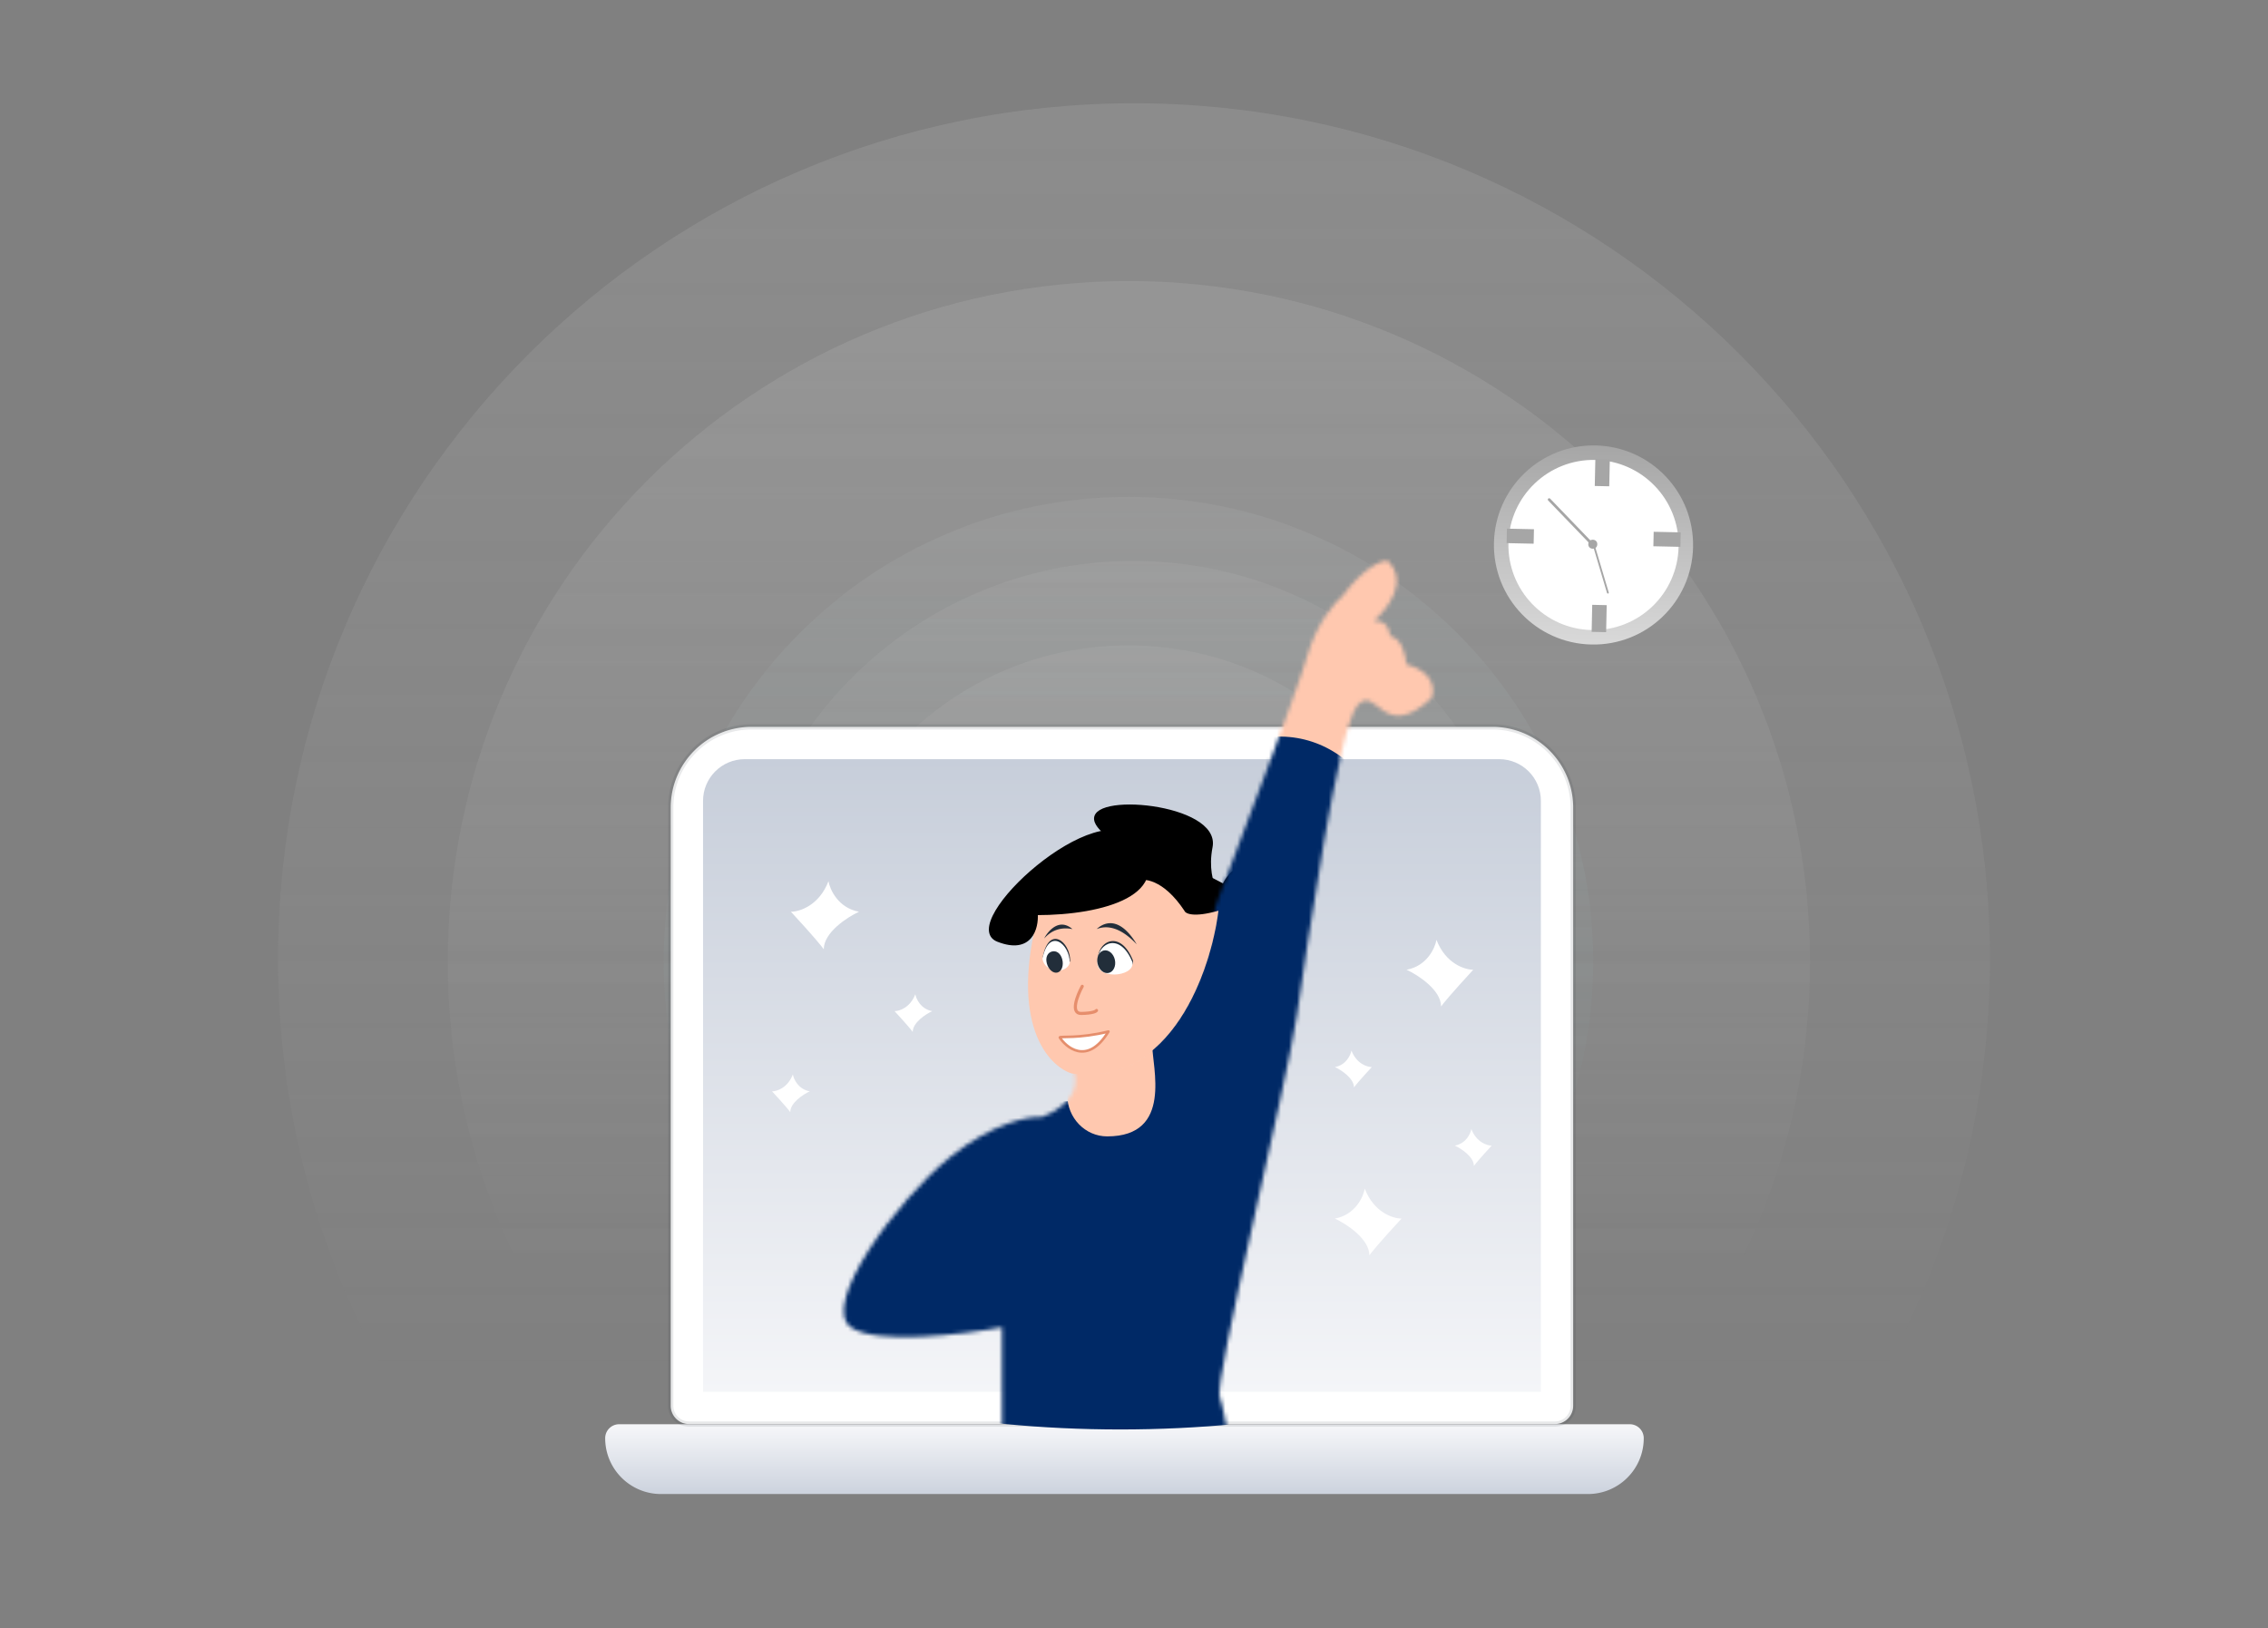 <svg width="571" height="410" fill="none" xmlns="http://www.w3.org/2000/svg"><rect width="100%" height="100%" fill="#808080" stroke="none"/><g clip-path="url(#a)"><path d="M284.104 359.174c64.628 0 117.019-52.391 117.019-117.019 0-64.628-52.391-117.019-117.019-117.019-64.627 0-117.019 52.391-117.019 117.019 0 64.628 52.392 117.019 117.019 117.019Z" fill="url(#b)" fill-opacity=".15"/><path d="M284.213 413.747c94.708 0 171.484-76.776 171.484-171.484 0-94.708-76.776-171.484-171.484-171.484-94.708 0-171.484 76.776-171.484 171.484 0 94.708 76.776 171.484 171.484 171.484Z" fill="url(#c)" fill-opacity=".15"/><path d="M284.05 321.693c43.958 0 79.593-35.635 79.593-79.593 0-43.959-35.635-79.594-79.593-79.594-43.959 0-79.594 35.635-79.594 79.594 0 43.958 35.635 79.593 79.594 79.593Z" fill="url(#d)" fill-opacity=".15"/><path d="M285.5 457C404.517 457 501 360.517 501 241.5S404.517 26 285.5 26 70 122.483 70 241.5 166.483 457 285.5 457Z" fill="url(#e)" fill-opacity=".15"/><path d="M285.295 341.318c55.241 0 100.023-44.782 100.023-100.024 0-55.241-44.782-100.023-100.023-100.023-55.242 0-100.024 44.782-100.024 100.023 0 55.242 44.782 100.024 100.024 100.024Z" fill="url(#f)" fill-opacity=".15"/><path d="M152.363 362.179a3.515 3.515 0 0 1 3.515-3.515h254.441a3.516 3.516 0 0 1 3.516 3.515c0 7.767-6.296 14.063-14.062 14.063H166.425c-7.766 0-14.062-6.296-14.062-14.063Z" fill="url(#g)"/><path d="M168.868 203.395c0-11.237 9.11-20.346 20.346-20.346h186.509c11.237 0 20.346 9.109 20.346 20.346V354.02a4.594 4.594 0 0 1-4.595 4.594H173.463a4.594 4.594 0 0 1-4.595-4.594V203.395Z" fill="#fff" stroke="#222E3A" stroke-opacity=".102" stroke-width="1.313"/><path d="M177.001 201.683c0-5.8 4.701-10.501 10.501-10.501h189.933c5.8 0 10.501 4.701 10.501 10.501v148.799H177.001V201.683Z" fill="url(#h)"/><path d="M319.79 221.739c-5.751-6.888-10.213-2.048-11.726 1.232-15.043-8.235-32.92-12.071-30.831 3.524 2.088 15.595 49.744 3.855 42.557-4.756Z" fill="#000" stroke="#000" stroke-width=".746"/><mask id="i" style="mask-type:alpha" maskUnits="userSpaceOnUse" x="212" y="141" width="149" height="238"><path d="M262.333 281.305c9.246-3.58 9.072-9.445 7.829-11.931 24.756 2.983 34.176-26.098 35.792-41.011 6.711-17.523 20.729-54.657 23.115-63.009 2.387-8.351 6.96-13.67 8.948-15.286 5.071-6.86 9.57-8.823 11.185-8.947 5.667 5.07.125 12.303-3.355 15.286 3.281-.299 4.101 2.361 4.101 3.728 2.983.596 3.977 4.971 4.101 7.084 7.158 2.088 7.208 6.586 6.338 8.575-12.303 11.557-13.795-3.729-18.641 1.864-4.847 5.592-12.677 60.771-15.286 78.294-2.61 17.523-20.879 92.089-19.388 95.818 1.194 2.982 3.729 19.138 4.847 26.843h-59.653v-44.366c-10.066 1.864-31.765 4.473-38.028 0-7.83-5.593 11.558-32.064 24.98-42.876 10.737-8.65 19.884-10.315 23.115-10.066Z" fill="#D9D9D9"/></mask><g mask="url(#i)"><circle cx="342.69" cy="160.303" r="35.989" fill="#FFC8AF"/><ellipse cx="314.621" cy="241.974" rx="38.141" ry="57.419" transform="rotate(13.982 314.621 241.974)" fill="#002966"/><ellipse cx="282.038" cy="318.509" rx="113.814" ry="41.47" fill="#002966"/><path d="M290.076 262.973c0 5.751 5.298 23.201-11.326 23.201-5.549 0-10.048-4.662-10.048-10.413s4.499-10.413 10.048-10.413 11.326-8.126 11.326-2.375Z" fill="#FFC8AF"/></g><path d="M261.65 229.339c-7.755 28.336 2.237 39.148 8.203 41.012 25.054 3.281 35.046-25.974 36.91-41.012-6.264 1.79-8.327.746-8.576 0-5.368-8.053-10.439-8.326-12.303-7.456-9.843 8.351-20.257 8.451-24.234 7.456Z" fill="#FFC8AF"/><path d="M251.211 236.796c8.351 3.281 9.942-3.107 9.694-6.711 17.15 0 34.673-5.22 25.352-17.896-9.321-12.676-45.485 20.506-35.046 24.607Z" fill="#000" stroke="#000" stroke-width=".746"/><path d="M275.977 206.969c2.242 5.787 24.301 14.02 26.018 12.206 8.032 8.727.831 4.784 2.916-5.896 2.085-10.679-31.736-13.542-28.934-6.31Z" fill="#000" stroke="#000" stroke-width=".746"/><path d="M266.823 261.259c.005-.334 4.887.339 12.238-1.486-5.424 8.913-10.937 3.641-12.238 1.486Z" fill="#fff" stroke="#E58E6C" stroke-width=".65" stroke-linejoin="round"/><path d="M269.433 241.984c-.003-4.882-5.292-9.032-6.882-1.067.48 3.469 5.949 4.058 6.882 1.067Z" fill="#222E3A"/><path d="M262.922 236.309c-.022-.166 3.068-5.813 7.086-2.329-2.945-.602-5.341.336-7.086 2.329ZM276.069 233.982a.019.019 0 0 0 .009-.003c4.462-1.788 8.419 2.092 10.116 3.82-5.385-8.891-9.841-3.972-10.116-3.82l-.009.003ZM276.404 241.376c.208-4.574 5.738-7.192 8.818.462.527 3.8-9.641 4.534-8.818-.462Z" fill="#222E3A"/><path d="M269.335 242.491c-.003-4.882-5.291-9.031-6.882-1.067.48 3.469 5.95 4.059 6.882 1.067ZM276.307 241.884c.208-4.575 5.738-7.192 8.818.462.526 3.799-9.642 4.534-8.818-.462Z" fill="#fff"/><path d="M267.431 241.582c.409 1.558-.128 3.05-1.2 3.33-1.071.281-2.271-.754-2.68-2.312-.409-1.559.23-2.703 1.302-2.984 1.071-.281 2.169.407 2.578 1.966ZM279.12 245.013c1.205-.261 1.907-1.738 1.568-3.3-.338-1.562-1.588-2.617-2.793-2.356-1.204.261-1.906 1.738-1.568 3.3.339 1.562 1.589 2.617 2.793 2.356Z" fill="#222E3A"/><path d="M272.471 248.38c-1.253 2.296-3.056 6.878-.253 6.838 2.803-.04 3.732-.52 3.846-.755" stroke="#E68E6C" stroke-width=".784" stroke-linecap="round"/><path d="M230.446 250.379c-1.308 3.403-4.035 4.253-5.234 4.253 3.141 3.403 4.362 4.908 4.58 5.235 0-2.356 3.272-4.471 4.907-5.235-2.879-.523-4.035-3.053-4.253-4.253ZM199.612 270.579c-1.308 3.402-4.035 4.253-5.234 4.253 3.141 3.402 4.362 4.907 4.58 5.234 0-2.355 3.272-4.471 4.907-5.234-2.879-.524-4.035-3.054-4.253-4.253ZM208.577 221.917c-2.364 6.146-7.288 7.683-9.455 7.683 5.673 6.146 7.879 8.865 8.273 9.456 0-4.255 5.91-8.077 8.865-9.456-5.2-.946-7.289-5.516-7.683-7.683ZM340.242 264.553c1.281 3.332 3.951 4.165 5.125 4.165-3.075 3.331-4.271 4.805-4.484 5.125 0-2.306-3.204-4.378-4.805-5.125 2.819-.513 3.95-2.99 4.164-4.165ZM370.433 284.331c1.281 3.331 3.951 4.164 5.125 4.164-3.075 3.332-4.271 4.805-4.484 5.125 0-2.306-3.204-4.377-4.805-5.125 2.819-.512 3.95-2.989 4.164-4.164ZM361.654 236.685c2.315 6.018 7.137 7.523 9.259 7.523-5.555 6.018-7.716 8.679-8.102 9.258 0-4.166-5.786-7.908-8.679-9.258 5.092-.926 7.136-5.401 7.522-7.523ZM343.6 299.347c2.315 6.018 7.137 7.523 9.258 7.523-5.555 6.018-7.715 8.679-8.101 9.258 0-4.166-5.786-7.908-8.68-9.258 5.093-.926 7.137-5.401 7.523-7.523Z" fill="#fff"/><circle cx="401.187" cy="137.242" r="23.249" transform="rotate(1.227 401.187 137.242)" fill="#fff" stroke="url(#j)" stroke-width="3.647"/><path stroke="#A6A6A6" stroke-width="3.647" d="m403.474 115.617-.146 6.806M402.687 152.353l-.146 6.805M416.297 135.742l6.806.146M379.349 134.951l6.806.145"/><circle cx="401.006" cy="137.053" r="1.135" transform="rotate(1.227 401.006 137.053)" fill="#A6A6A6"/><rect x="389.54" y="125.797" width=".681" height="16.518" rx=".34" transform="rotate(-43.92 389.54 125.797)" fill="#A6A6A6"/><rect x="401.068" y="137.492" width=".454" height="12.571" rx=".227" transform="rotate(-16.571 401.068 137.492)" fill="#A6A6A6"/></g><defs><linearGradient id="b" x1="284.104" y1="125.136" x2="284.104" y2="359.174" gradientUnits="userSpaceOnUse"><stop stop-color="#B5B5B5"/><stop offset=".745" stop-color="#8DD9DB" stop-opacity="0"/></linearGradient><linearGradient id="c" x1="284.213" y1="70.779" x2="284.213" y2="413.747" gradientUnits="userSpaceOnUse"><stop stop-color="#D2D2D2"/><stop offset=".745" stop-color="#EAEAEA" stop-opacity="0"/></linearGradient><linearGradient id="d" x1="284.05" y1="162.506" x2="284.05" y2="321.693" gradientUnits="userSpaceOnUse"><stop stop-color="#BFBFBF"/><stop offset=".745" stop-color="#B1B1B1" stop-opacity="0"/></linearGradient><linearGradient id="e" x1="285.5" y1="26" x2="285.5" y2="457" gradientUnits="userSpaceOnUse"><stop stop-color="#D2D2D2"/><stop offset=".745" stop-color="#EAEAEA" stop-opacity="0"/></linearGradient><linearGradient id="f" x1="285.295" y1="141.271" x2="285.295" y2="341.318" gradientUnits="userSpaceOnUse"><stop stop-color="#BFBFBF"/><stop offset=".745" stop-color="#B1B1B1" stop-opacity="0"/></linearGradient><linearGradient id="g" x1="283.099" y1="359.763" x2="283.099" y2="378.439" gradientUnits="userSpaceOnUse"><stop stop-color="#F4F5F8"/><stop offset="1" stop-color="#C7CEDA"/></linearGradient><linearGradient id="h" x1="282.469" y1="191.182" x2="282.469" y2="350.482" gradientUnits="userSpaceOnUse"><stop stop-color="#C7CEDA"/><stop offset="1" stop-color="#F4F5F8"/></linearGradient><linearGradient id="j" x1="401.187" y1="112.17" x2="401.187" y2="162.314" gradientUnits="userSpaceOnUse"><stop stop-color="#A6A6A6"/><stop offset="1" stop-color="#D9D9D9"/></linearGradient><clipPath id="a"><path fill="#fff" d="M0 0h571v410H0z"/></clipPath></defs></svg>